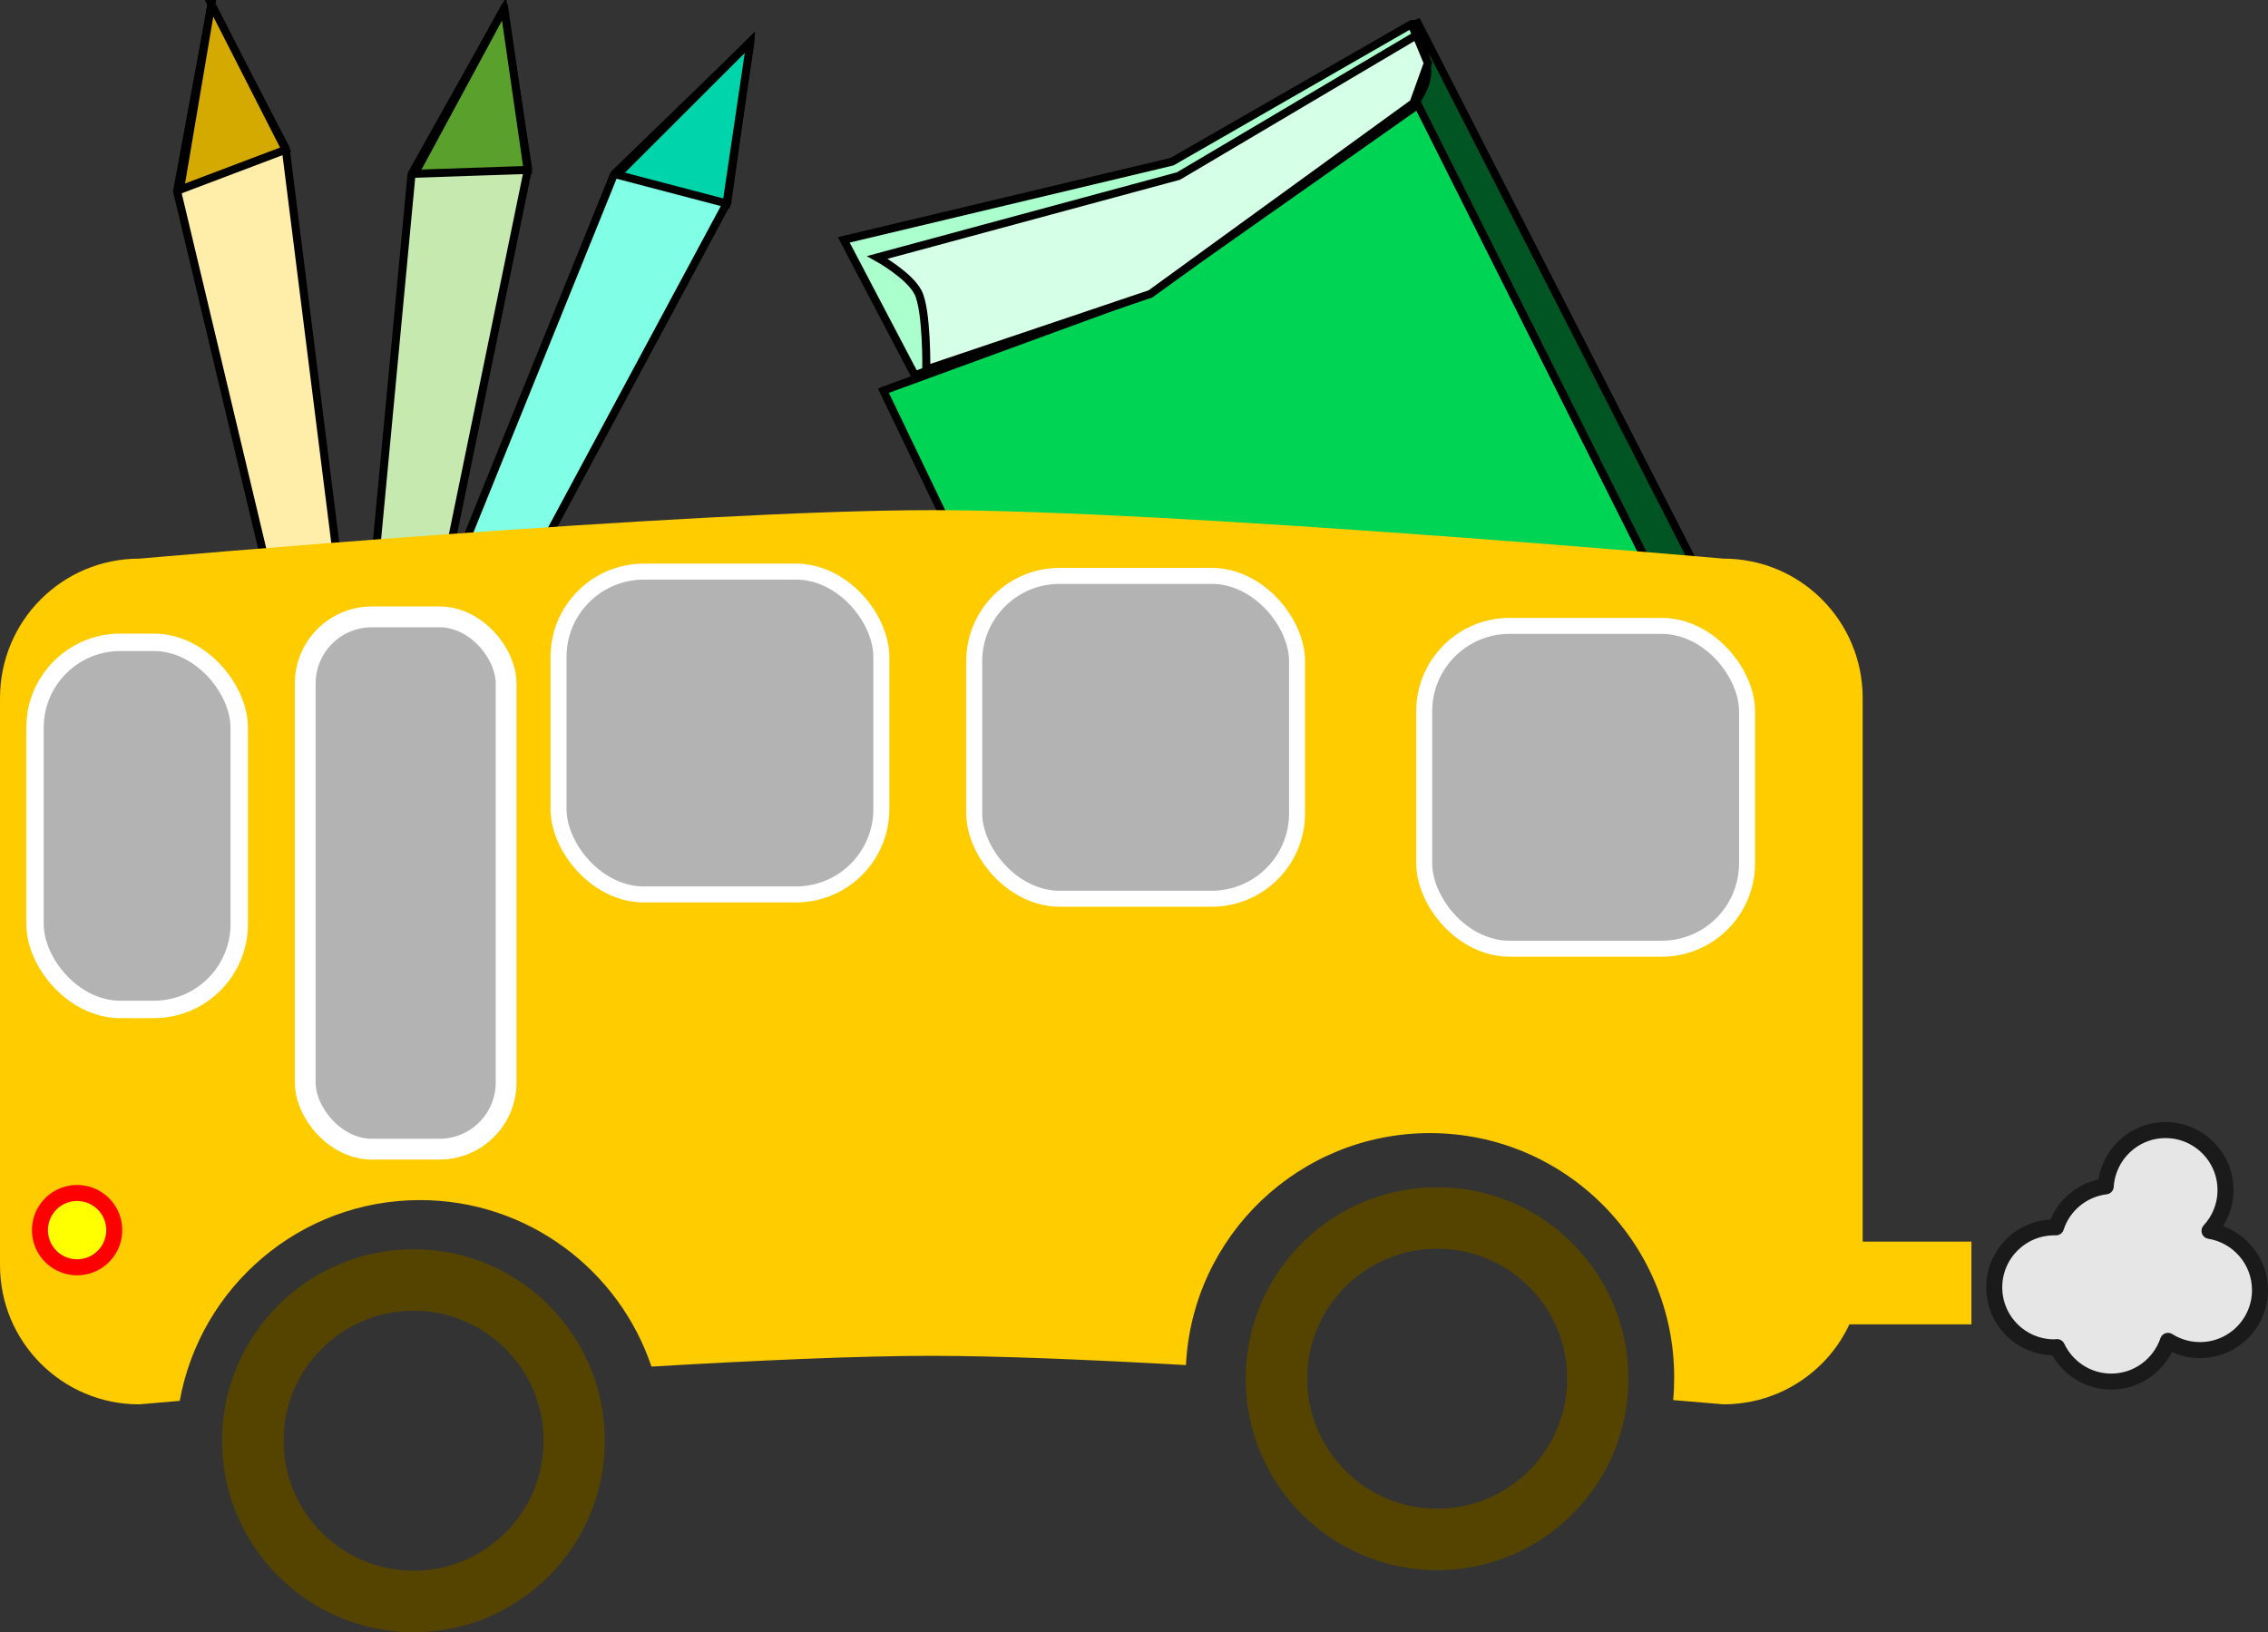 <?xml version="1.0"?><svg width="283.509" height="204.04" xmlns="http://www.w3.org/2000/svg">
 <rect width="100%" height="100%" fill="#333333" stroke="none"/>
 <title>Back to scool yellow - Bus  cole jaune</title>

 <g>
  <title>Layer 1</title>
  <g id="layer1">
   <g id="g3337">
    <g id="g2471">
     <g id="g2451">
      <path fill="#ffeeaa" fill-rule="evenodd" stroke="#000000" stroke-width="1px" d="m34.636,76.393l-12.5,-52.5l4.286,-23.214l9.286,17.857l7.143,56.786l-8.214,1.071z" id="path2447"/>
      <path fill="#d4aa00" fill-rule="evenodd" stroke="#000000" stroke-width="1px" d="m26.422,0.5l9.286,18.214l-13.214,5l3.929,-23.214z" id="path2449"/>
     </g>
     <path fill="#c6e9af" fill-rule="evenodd" stroke="#000000" stroke-width="1px" id="path2457" d="m46.374,75.505l5.068,-53.729l11.531,-20.598l3.042,19.896l-11.52,56.062l-8.122,-1.63z"/>
     <path fill="#5aa02c" fill-rule="evenodd" stroke="#000000" stroke-width="1px" id="path2459" d="m63.031,1.008l2.927,20.234l-14.12,0.479l11.193,-20.713z"/>
     <path fill="#80ffe6" fill-rule="evenodd" stroke="#000000" stroke-width="1px" id="path2463" d="m56.516,71.811l20.244,-50.027l16.948,-16.433l-2.784,19.934l-27.094,50.414l-7.315,-3.888z"/>
     <path fill="#00d4aa" fill-rule="evenodd" stroke="#000000" stroke-width="1px" id="path2465" d="m93.812,5.205l-2.991,20.225l-13.666,-3.585l16.657,-16.64z"/>
    </g>
    <g id="g2500" transform="matrix(0.894, -0.448, 0.448, 0.894, -68.886, 156.938)">
     <path fill="#00d455" fill-rule="evenodd" stroke="#000000" stroke-width="1px" id="path2480" d="m208.75,-16.317l35.355,4.041l40.406,-6.061l0,90.409l-77.277,2.02l1.515,-90.409z"/>
     <path fill="#005522" fill-rule="evenodd" stroke="#000000" stroke-width="1px" id="path2482" d="m284.511,-18.842c0,0 1.732,-0.785 2.729,-2.377c0.997,-1.593 1.816,-6.714 1.816,-6.714l0.74,93.138c0,0 -0.817,3.746 -2.138,5.199c-1.318,1.45 -3.148,1.163 -3.148,1.163l0,-90.409z"/>
     <path fill="#aaffcc" fill-rule="evenodd" stroke="#000000" stroke-width="1px" id="path2484" d="m288.302,-27.704l-34.464,1.964l-41.071,-9.643l0.357,19.107l30.714,3.393l40.643,-6.286l3.406,-3.303l0.416,-5.232z"/>
     <path fill="#d5ffe6" fill-rule="evenodd" stroke="#000000" stroke-width="1px" id="path2495" d="m288.213,-26.186l-34.464,2.411l-38.214,-7.768c0,0 2.539,3.701 2.589,6.161c0.051,2.46 -3.393,9.107 -3.393,9.107l29.286,4.107l40.089,-6.607l3.839,-3.661l0.268,-3.75z"/>
    </g>
    <path fill="#ffcc00" fill-rule="evenodd" stroke-width="2" stroke-linecap="round" stroke-linejoin="round" stroke-miterlimit="4" stroke-dashoffset="0" d="m116.437,63.772c-30.219,0 -99.031,6.062 -99.031,6.062c-4.827,0 -9.163,1.944 -12.312,5.094c-3.149,3.15 -5.094,7.517 -5.094,12.344l0,35.438l0,35.438c0,4.827 1.944,9.163 5.094,12.312c3.149,3.15 7.486,5.094 12.312,5.094c0,0 3.465,-0.3 5.062,-0.438c2.572,-14.258 15.036,-25.094 30.031,-25.094c13.454,0 24.872,8.723 28.938,20.812c13.188,-0.772 25.884,-1.344 35,-1.344c8.384,0 19.785,0.482 31.812,1.156c0.788,-16.155 14.15,-29 30.5,-29c16.856,0 30.531,13.676 30.531,30.531c0,0.958 -0.038,1.908 -0.125,2.844c2.401,0.204 6.281,0.531 6.281,0.531c4.827,0 9.163,-1.944 12.312,-5.094c1.415,-1.415 2.576,-3.075 3.438,-4.906l15.25,0l0,-10.344l-13.594,0l0,-32.5l0,-35.438c0,-4.827 -1.944,-9.194 -5.094,-12.344c-3.149,-3.15 -7.486,-5.094 -12.312,-5.094c0,0 -68.781,-6.063 -99,-6.062z" id="rect2383"/>
    <path fill="#554400" fill-rule="evenodd" stroke-width="2" stroke-linecap="round" stroke-linejoin="round" stroke-miterlimit="4" stroke-dashoffset="0" d="m51.701,156.165c-13.209,0 -23.938,10.729 -23.938,23.938c0,13.209 10.729,23.938 23.938,23.938c13.209,0 23.906,-10.729 23.906,-23.938c0,-13.209 -10.698,-23.938 -23.906,-23.938zm0,7.688c8.97,0 16.25,7.28 16.25,16.25c0,8.97 -7.28,16.25 -16.25,16.25c-8.97,0 -16.25,-7.28 -16.25,-16.25c0,-8.97 7.28,-16.25 16.25,-16.25z" id="path2395"/>
    <path fill="#554400" fill-rule="evenodd" stroke-width="2" stroke-linecap="round" stroke-linejoin="round" stroke-miterlimit="4" stroke-dashoffset="0" d="m179.654,148.411c-13.209,0 -23.938,10.729 -23.938,23.938c0,13.209 10.729,23.938 23.938,23.938c13.209,0 23.906,-10.729 23.906,-23.938c0,-13.209 -10.698,-23.938 -23.906,-23.938zm0,7.688c8.97,0 16.25,7.28 16.25,16.25c0,8.97 -7.28,16.25 -16.25,16.25c-8.97,0 -16.25,-7.28 -16.25,-16.25c0,-8.97 7.28,-16.25 16.25,-16.25z" id="path2401"/>
    <rect fill="#b3b3b3" fill-rule="evenodd" stroke="#ffffff" stroke-width="2.179" stroke-linecap="round" stroke-linejoin="round" stroke-miterlimit="4" stroke-dashoffset="0" id="rect2403" width="25.535" height="45.892" x="4.371" y="80.295" ry="10.673"/>
    <rect fill="#b3b3b3" fill-rule="evenodd" stroke="#ffffff" stroke-width="2" stroke-linecap="round" stroke-linejoin="round" stroke-miterlimit="4" stroke-dashoffset="0" id="rect2405" width="40.357" height="40.357" x="121.781" y="71.991" ry="10.673"/>
    <rect fill="#b3b3b3" fill-rule="evenodd" stroke="#ffffff" stroke-width="2" stroke-linecap="round" stroke-linejoin="round" stroke-miterlimit="4" stroke-dashoffset="0" id="rect2407" width="40.357" height="40.357" x="178.031" y="78.241" ry="10.673"/>
    <rect fill="#b3b3b3" fill-rule="evenodd" stroke="#ffffff" stroke-width="2" stroke-linecap="round" stroke-linejoin="round" stroke-miterlimit="4" stroke-dashoffset="0" id="rect2409" width="40.357" height="40.357" x="69.817" y="71.456" ry="10.673"/>
    <rect fill="#b3b3b3" fill-rule="evenodd" stroke="#ffffff" stroke-width="2.602" stroke-linecap="round" stroke-linejoin="round" stroke-miterlimit="4" stroke-dashoffset="0" id="rect2411" width="25.112" height="66.541" x="38.154" y="77.114" ry="8.332"/>
    <path fill="#ffff00" fill-rule="evenodd" stroke="#ff0000" stroke-width="2" stroke-linecap="round" stroke-linejoin="round" stroke-miterlimit="4" stroke-dashoffset="0" id="path2413" d="m14.281,153.777a4.643,4.643 0 1 1 -9.286,0a4.643,4.643 0 1 1 9.286,0z"/>
    <path fill="#e6e6e6" fill-rule="evenodd" stroke="#1a1a1a" stroke-width="2" stroke-linecap="round" stroke-linejoin="round" stroke-miterlimit="4" stroke-dashoffset="0" d="m270.696,141.272c-3.979,0 -7.221,3.115 -7.469,7.031c-2.929,0.361 -5.339,2.39 -6.219,5.125c-0.075,-0.002 -0.143,0 -0.219,0c-4.14,0 -7.5,3.36 -7.5,7.5c0,4.14 3.36,7.5 7.5,7.5c0.119,0 0.226,-0.026 0.344,-0.031c1.202,2.541 3.786,4.312 6.781,4.312c3.294,0 6.087,-2.139 7.094,-5.094c1.154,0.725 2.537,1.156 4,1.156c4.14,0 7.5,-3.36 7.5,-7.5c0,-3.731 -2.743,-6.831 -6.312,-7.406c1.241,-1.338 2,-3.126 2,-5.094c0,-4.14 -3.36,-7.5 -7.5,-7.5z" id="path2418"/>
   </g>
  </g>
 </g>
</svg>